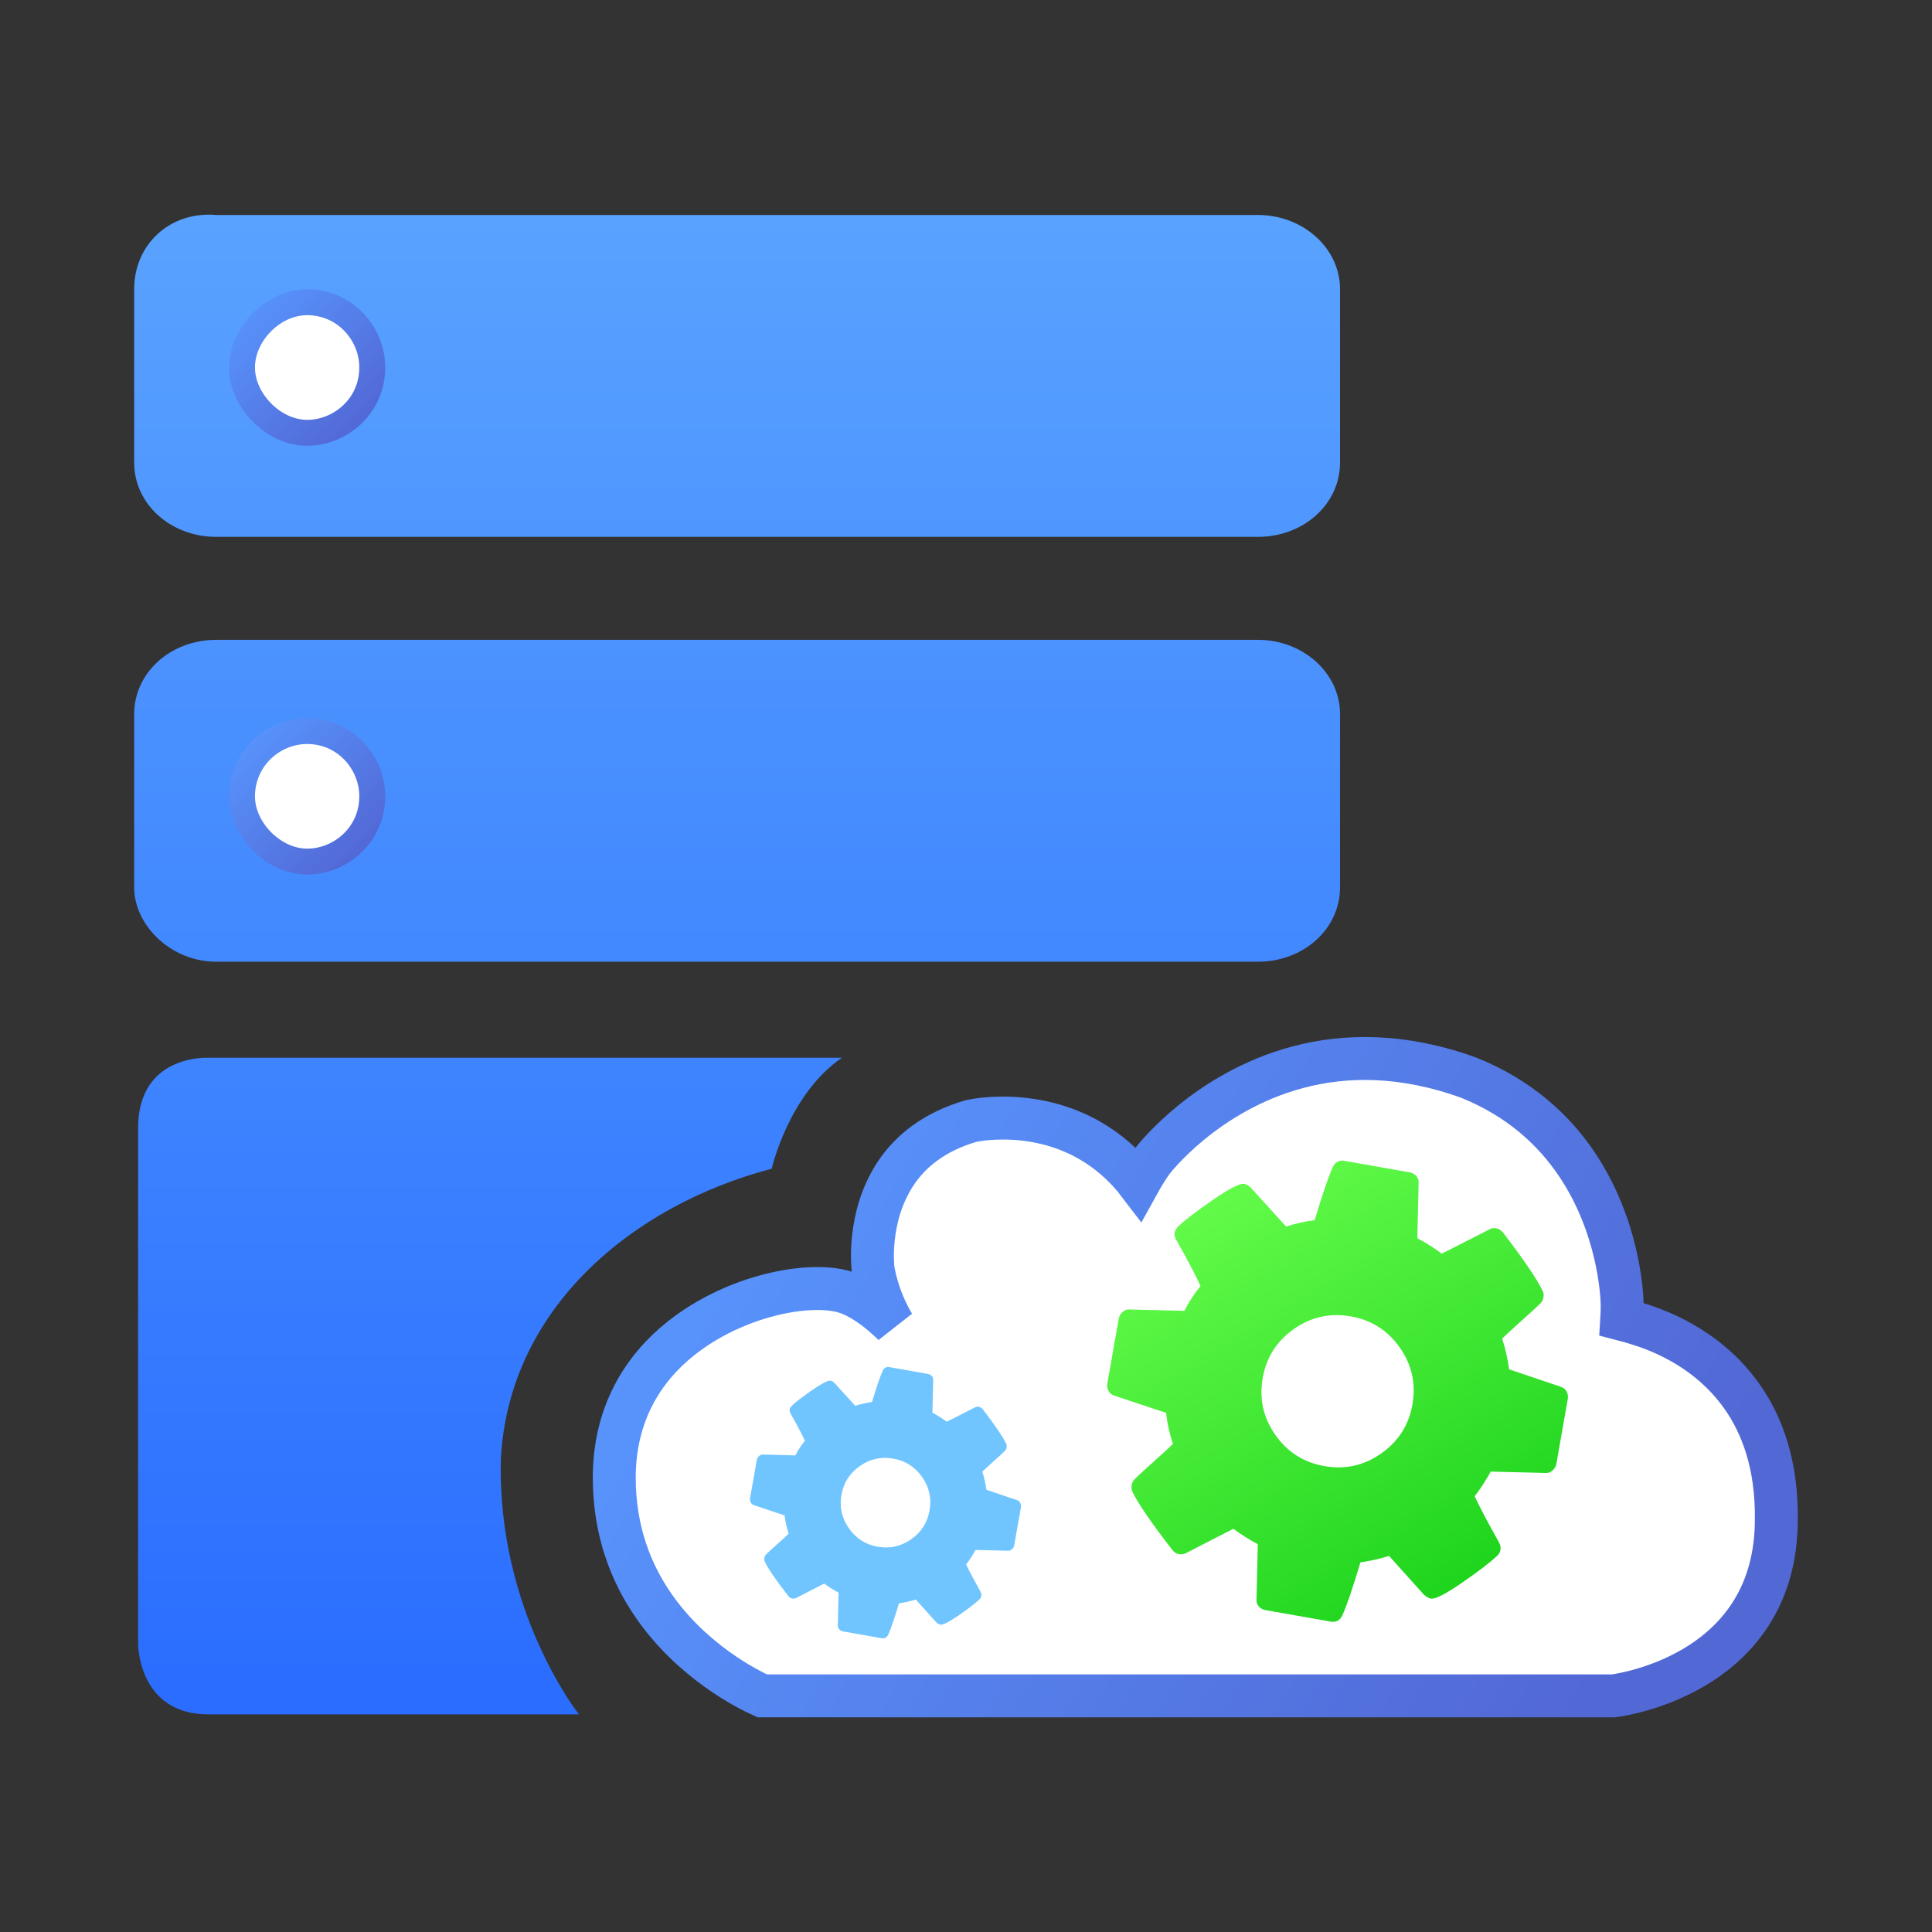 <?xml version="1.0" encoding="UTF-8"?>
<svg width="72px" height="72px" viewBox="0 0 72 72" version="1.1" xmlns="http://www.w3.org/2000/svg" xmlns:xlink="http://www.w3.org/1999/xlink">
    <rect x="0" y="0" width="72" height="72" fill="#333333" stroke="none"/>
    <defs>
        <rect id="path-1" x="0" y="0" width="72" height="72"></rect>
        <linearGradient x1="50%" y1="100%" x2="50%" y2="0%" id="linearGradient-3">
            <stop stop-color="#2A6DFF" offset="0%"></stop>
            <stop stop-color="#59A2FF" offset="100%"></stop>
        </linearGradient>
        <linearGradient x1="4.579%" y1="34.063%" x2="95.841%" y2="63.18%" id="linearGradient-4">
            <stop stop-color="#5894FD" offset="0%"></stop>
            <stop stop-color="#5268D5" offset="100%"></stop>
        </linearGradient>
        <linearGradient x1="13.061%" y1="0%" x2="88.705%" y2="87.533%" id="linearGradient-5">
            <stop stop-color="#6BFF4F" offset="0.074%"></stop>
            <stop stop-color="#1CD31C" offset="99.923%"></stop>
        </linearGradient>
        <linearGradient x1="4.755%" y1="0%" x2="95.664%" y2="91.35%" id="linearGradient-6">
            <stop stop-color="#5894FD" offset="0%"></stop>
            <stop stop-color="#5268D5" offset="100%"></stop>
        </linearGradient>
    </defs>
    <g id="响应式" stroke="none" stroke-width="1" fill="none" fill-rule="evenodd">
        <g id="【Gitee-Go】-01落地页展示-1440" transform="translate(-1177, -1026)">
            <g id="产品优势" transform="translate(120, 866)">
                <g id="编组-21" transform="translate(0, 160)">
                    <g id="编组-16" transform="translate(986, 0)">
                        <g id="ic_host" transform="translate(71, 0)">
                            <mask id="mask-2" fill="white">
                                <use xlink:href="#path-1"></use>
                            </mask>
                            <g id="矩形"></g>
                            <g id="编组-41" mask="url(#mask-2)">
                                <g transform="translate(5, 8)">
                                    <path d="M3.057,12.007 L41.882,12.007 C43.576,12.007 44.939,10.789 44.939,9.239 L44.939,2.78 C44.939,1.23 43.539,0.012 41.882,0.012 L3.057,0.012 C1.363,-0.136 0,1.082 0,2.78 L0,9.239 C0,10.789 1.363,12.007 3.057,12.007 Z M3.057,27.84 L41.882,27.84 C43.576,27.84 44.939,26.622 44.939,25.072 L44.939,18.613 C44.939,17.063 43.539,15.845 41.882,15.845 L3.057,15.845 C1.363,15.845 0,17.063 0,18.613 L0,25.072 C0,26.474 1.363,27.84 3.057,27.84 Z M23.759,35.554 C23.759,35.554 24.385,32.786 26.374,31.42 L2.763,31.42 C2.763,31.42 0.147,31.272 0.147,34.04 L0.147,53.269 C0.147,53.269 0.147,55.889 2.763,55.889 L16.576,55.889 C16.576,55.889 13.519,52.051 13.666,46.367 C13.961,40.757 18.565,36.919 23.759,35.554 Z" id="形状" stroke="none" fill="url(#linearGradient-3)" fill-rule="evenodd"></path>
                                    <path d="M36.764,35.359 C34.423,33.139 31.438,33.723 31.2,33.774 C29.806,34.178 28.926,34.91 28.385,35.723 C27.291,37.366 27.536,39.29 27.536,39.29 C27.536,39.29 27.666,40.308 28.303,41.37 C27.678,40.752 27.035,40.322 26.503,40.155 C25.191,39.743 22.416,40.256 20.373,41.881 C18.958,43.006 17.892,44.699 17.892,47.069 C17.892,49.047 18.513,50.613 19.345,51.821 C20.796,53.927 22.872,54.959 23.407,55.2 L55.13,55.2 C55.66,55.129 61.199,54.251 61.199,48.619 C61.221,46.598 60.678,45.119 59.921,44.045 C58.554,42.106 56.528,41.491 56.012,41.328 C55.894,41.291 55.697,41.228 55.438,41.162 C55.456,40.869 55.454,40.666 55.453,40.584 C55.444,40.233 55.328,37.686 53.736,35.345 C52.893,34.107 51.633,32.929 49.75,32.168 C47.276,31.267 45.137,31.304 43.385,31.767 C39.902,32.688 37.953,35.26 37.953,35.26 C37.953,35.26 37.726,35.56 37.428,36.099 C37.236,35.847 37.016,35.598 36.764,35.359 Z" id="路径" stroke="url(#linearGradient-4)" stroke-width="1.6" fill="#FFFFFF" fill-rule="evenodd"></path>
                                    <path d="M47.68,43.847 C47.68,43.065 47.404,42.397 46.85,41.844 C46.297,41.29 45.629,41.014 44.847,41.014 C44.065,41.014 43.397,41.29 42.844,41.844 C42.29,42.397 42.014,43.065 42.014,43.847 C42.014,44.629 42.29,45.297 42.844,45.85 C43.397,46.404 44.065,46.68 44.847,46.68 C45.629,46.68 46.297,46.404 46.85,45.85 C47.404,45.297 47.68,44.629 47.68,43.847 Z M53.347,42.64 L53.347,45.098 C53.347,45.186 53.317,45.271 53.258,45.352 C53.199,45.433 53.126,45.481 53.037,45.496 L50.989,45.806 C50.849,46.204 50.705,46.54 50.558,46.813 C50.816,47.182 51.211,47.691 51.742,48.34 C51.816,48.429 51.853,48.521 51.853,48.617 C51.853,48.713 51.82,48.798 51.753,48.872 C51.554,49.145 51.189,49.543 50.657,50.067 C50.126,50.591 49.779,50.853 49.617,50.853 C49.529,50.853 49.433,50.82 49.329,50.753 L47.802,49.558 C47.477,49.728 47.142,49.868 46.795,49.978 C46.677,50.982 46.57,51.668 46.474,52.037 C46.422,52.244 46.289,52.347 46.075,52.347 L43.618,52.347 C43.515,52.347 43.425,52.316 43.347,52.253 C43.27,52.19 43.227,52.111 43.22,52.015 L42.91,49.978 C42.548,49.86 42.216,49.724 41.914,49.569 L40.353,50.753 C40.28,50.82 40.187,50.853 40.077,50.853 C39.973,50.853 39.881,50.812 39.8,50.731 C38.87,49.89 38.262,49.27 37.974,48.872 C37.922,48.798 37.896,48.713 37.896,48.617 C37.896,48.529 37.926,48.444 37.985,48.363 C38.096,48.208 38.284,47.962 38.549,47.626 C38.815,47.291 39.014,47.031 39.147,46.846 C38.948,46.477 38.797,46.112 38.693,45.751 L36.668,45.452 C36.572,45.437 36.494,45.391 36.435,45.313 C36.376,45.236 36.347,45.149 36.347,45.053 L36.347,42.596 C36.347,42.508 36.376,42.423 36.435,42.342 C36.494,42.261 36.565,42.213 36.646,42.198 L38.704,41.888 C38.808,41.548 38.951,41.209 39.136,40.87 C38.841,40.449 38.446,39.94 37.952,39.342 C37.878,39.254 37.841,39.165 37.841,39.077 C37.841,39.003 37.874,38.918 37.941,38.822 C38.132,38.557 38.496,38.16 39.031,37.632 C39.566,37.105 39.914,36.841 40.077,36.841 C40.173,36.841 40.269,36.878 40.364,36.952 L41.892,38.136 C42.216,37.966 42.552,37.826 42.899,37.715 C43.017,36.712 43.124,36.026 43.22,35.657 C43.272,35.45 43.404,35.347 43.618,35.347 L46.075,35.347 C46.179,35.347 46.269,35.378 46.347,35.441 C46.424,35.504 46.466,35.583 46.474,35.679 L46.784,37.715 C47.145,37.833 47.477,37.97 47.78,38.125 L49.351,36.941 C49.418,36.874 49.506,36.841 49.617,36.841 C49.713,36.841 49.805,36.878 49.894,36.952 C50.846,37.83 51.454,38.457 51.72,38.833 C51.772,38.892 51.797,38.973 51.797,39.077 C51.797,39.165 51.768,39.25 51.709,39.331 C51.598,39.486 51.41,39.732 51.144,40.067 C50.879,40.403 50.68,40.663 50.547,40.848 C50.739,41.216 50.89,41.578 51.001,41.932 L53.026,42.242 C53.122,42.257 53.199,42.303 53.258,42.38 C53.317,42.458 53.347,42.545 53.347,42.64 L53.347,42.64 Z" id="Shape" stroke="none" fill="url(#linearGradient-5)" fill-rule="evenodd" transform="translate(44.847, 43.847) rotate(10) translate(-44.847, -43.847) "></path>
                                    <path d="M29.667,48 C29.667,47.54 29.504,47.147 29.178,46.822 C28.853,46.496 28.46,46.333 28,46.333 C27.54,46.333 27.147,46.496 26.822,46.822 C26.496,47.147 26.333,47.54 26.333,48 C26.333,48.46 26.496,48.853 26.822,49.178 C27.147,49.504 27.54,49.667 28,49.667 C28.46,49.667 28.853,49.504 29.178,49.178 C29.504,48.853 29.667,48.46 29.667,48 Z M33,47.29 L33,48.736 C33,48.788 32.983,48.838 32.948,48.885 C32.913,48.933 32.87,48.961 32.818,48.97 L31.613,49.152 C31.531,49.387 31.446,49.584 31.359,49.745 C31.511,49.962 31.743,50.261 32.056,50.643 C32.099,50.695 32.121,50.75 32.121,50.806 C32.121,50.862 32.102,50.912 32.062,50.956 C31.945,51.116 31.73,51.351 31.418,51.659 C31.105,51.967 30.901,52.121 30.806,52.121 C30.754,52.121 30.697,52.102 30.637,52.062 L29.738,51.359 C29.547,51.459 29.35,51.542 29.146,51.607 C29.076,52.197 29.013,52.601 28.957,52.818 C28.927,52.939 28.849,53 28.723,53 L27.277,53 C27.217,53 27.163,52.982 27.118,52.945 C27.072,52.908 27.047,52.861 27.043,52.805 L26.861,51.607 C26.648,51.537 26.453,51.457 26.275,51.366 L25.357,52.062 C25.313,52.102 25.259,52.121 25.194,52.121 C25.133,52.121 25.079,52.097 25.031,52.049 C24.484,51.555 24.126,51.19 23.957,50.956 C23.927,50.912 23.911,50.862 23.911,50.806 C23.911,50.754 23.929,50.704 23.964,50.656 C24.029,50.565 24.139,50.421 24.296,50.223 C24.452,50.026 24.569,49.873 24.647,49.764 C24.53,49.547 24.441,49.332 24.38,49.12 L23.189,48.944 C23.132,48.935 23.087,48.908 23.052,48.863 C23.017,48.817 23,48.766 23,48.71 L23,47.264 C23,47.212 23.017,47.162 23.052,47.115 C23.087,47.067 23.128,47.039 23.176,47.03 L24.387,46.848 C24.447,46.648 24.532,46.448 24.641,46.249 C24.467,46.001 24.235,45.702 23.944,45.35 C23.901,45.298 23.879,45.246 23.879,45.194 C23.879,45.151 23.898,45.101 23.938,45.044 C24.05,44.888 24.264,44.655 24.579,44.344 C24.893,44.034 25.099,43.879 25.194,43.879 C25.25,43.879 25.307,43.901 25.363,43.944 L26.262,44.641 C26.453,44.541 26.65,44.458 26.854,44.393 C26.924,43.803 26.987,43.399 27.043,43.182 C27.073,43.061 27.151,43 27.277,43 L28.723,43 C28.783,43 28.837,43.018 28.882,43.055 C28.928,43.092 28.953,43.139 28.957,43.195 L29.139,44.393 C29.352,44.463 29.547,44.543 29.725,44.634 L30.65,43.938 C30.689,43.898 30.741,43.879 30.806,43.879 C30.862,43.879 30.917,43.901 30.969,43.944 C31.529,44.461 31.887,44.829 32.043,45.051 C32.073,45.086 32.089,45.133 32.089,45.194 C32.089,45.246 32.071,45.296 32.036,45.344 C31.971,45.435 31.861,45.579 31.704,45.777 C31.548,45.974 31.431,46.127 31.353,46.236 C31.466,46.453 31.555,46.665 31.62,46.874 L32.811,47.056 C32.868,47.065 32.913,47.092 32.948,47.137 C32.983,47.183 33,47.234 33,47.29 L33,47.29 Z" id="Shape备份" stroke="none" fill="#70C5FF" fill-rule="nonzero" transform="translate(28, 48) rotate(10) translate(-28, -48) "></path>
                                    <path d="M6.446,3.263 C5.805,3.263 5.206,3.558 4.762,4.002 C4.313,4.452 4.019,5.06 4.019,5.696 C4.019,6.327 4.319,6.931 4.767,7.38 C5.214,7.829 5.816,8.129 6.446,8.129 C7.095,8.129 7.719,7.858 8.172,7.404 C8.599,6.976 8.873,6.383 8.873,5.696 C8.873,5.045 8.604,4.42 8.15,3.966 C7.723,3.538 7.131,3.263 6.446,3.263 Z" id="路径" stroke="url(#linearGradient-6)" stroke-width="0.966" fill="#FFFFFF" fill-rule="evenodd"></path>
                                    <path d="M6.446,19.244 C5.789,19.244 5.173,19.516 4.725,19.964 C4.293,20.397 4.019,20.996 4.019,21.677 C4.019,22.308 4.319,22.912 4.767,23.361 C5.214,23.809 5.816,24.109 6.446,24.109 C7.095,24.109 7.719,23.839 8.172,23.385 C8.599,22.957 8.873,22.364 8.873,21.677 C8.873,21.026 8.604,20.401 8.15,19.946 C7.723,19.518 7.131,19.244 6.446,19.244 Z" id="路径" stroke="url(#linearGradient-6)" stroke-width="0.966" fill="#FFFFFF" fill-rule="evenodd"></path>
                                </g>
                            </g>
                        </g>
                    </g>
                </g>
            </g>
        </g>
    </g>
</svg>